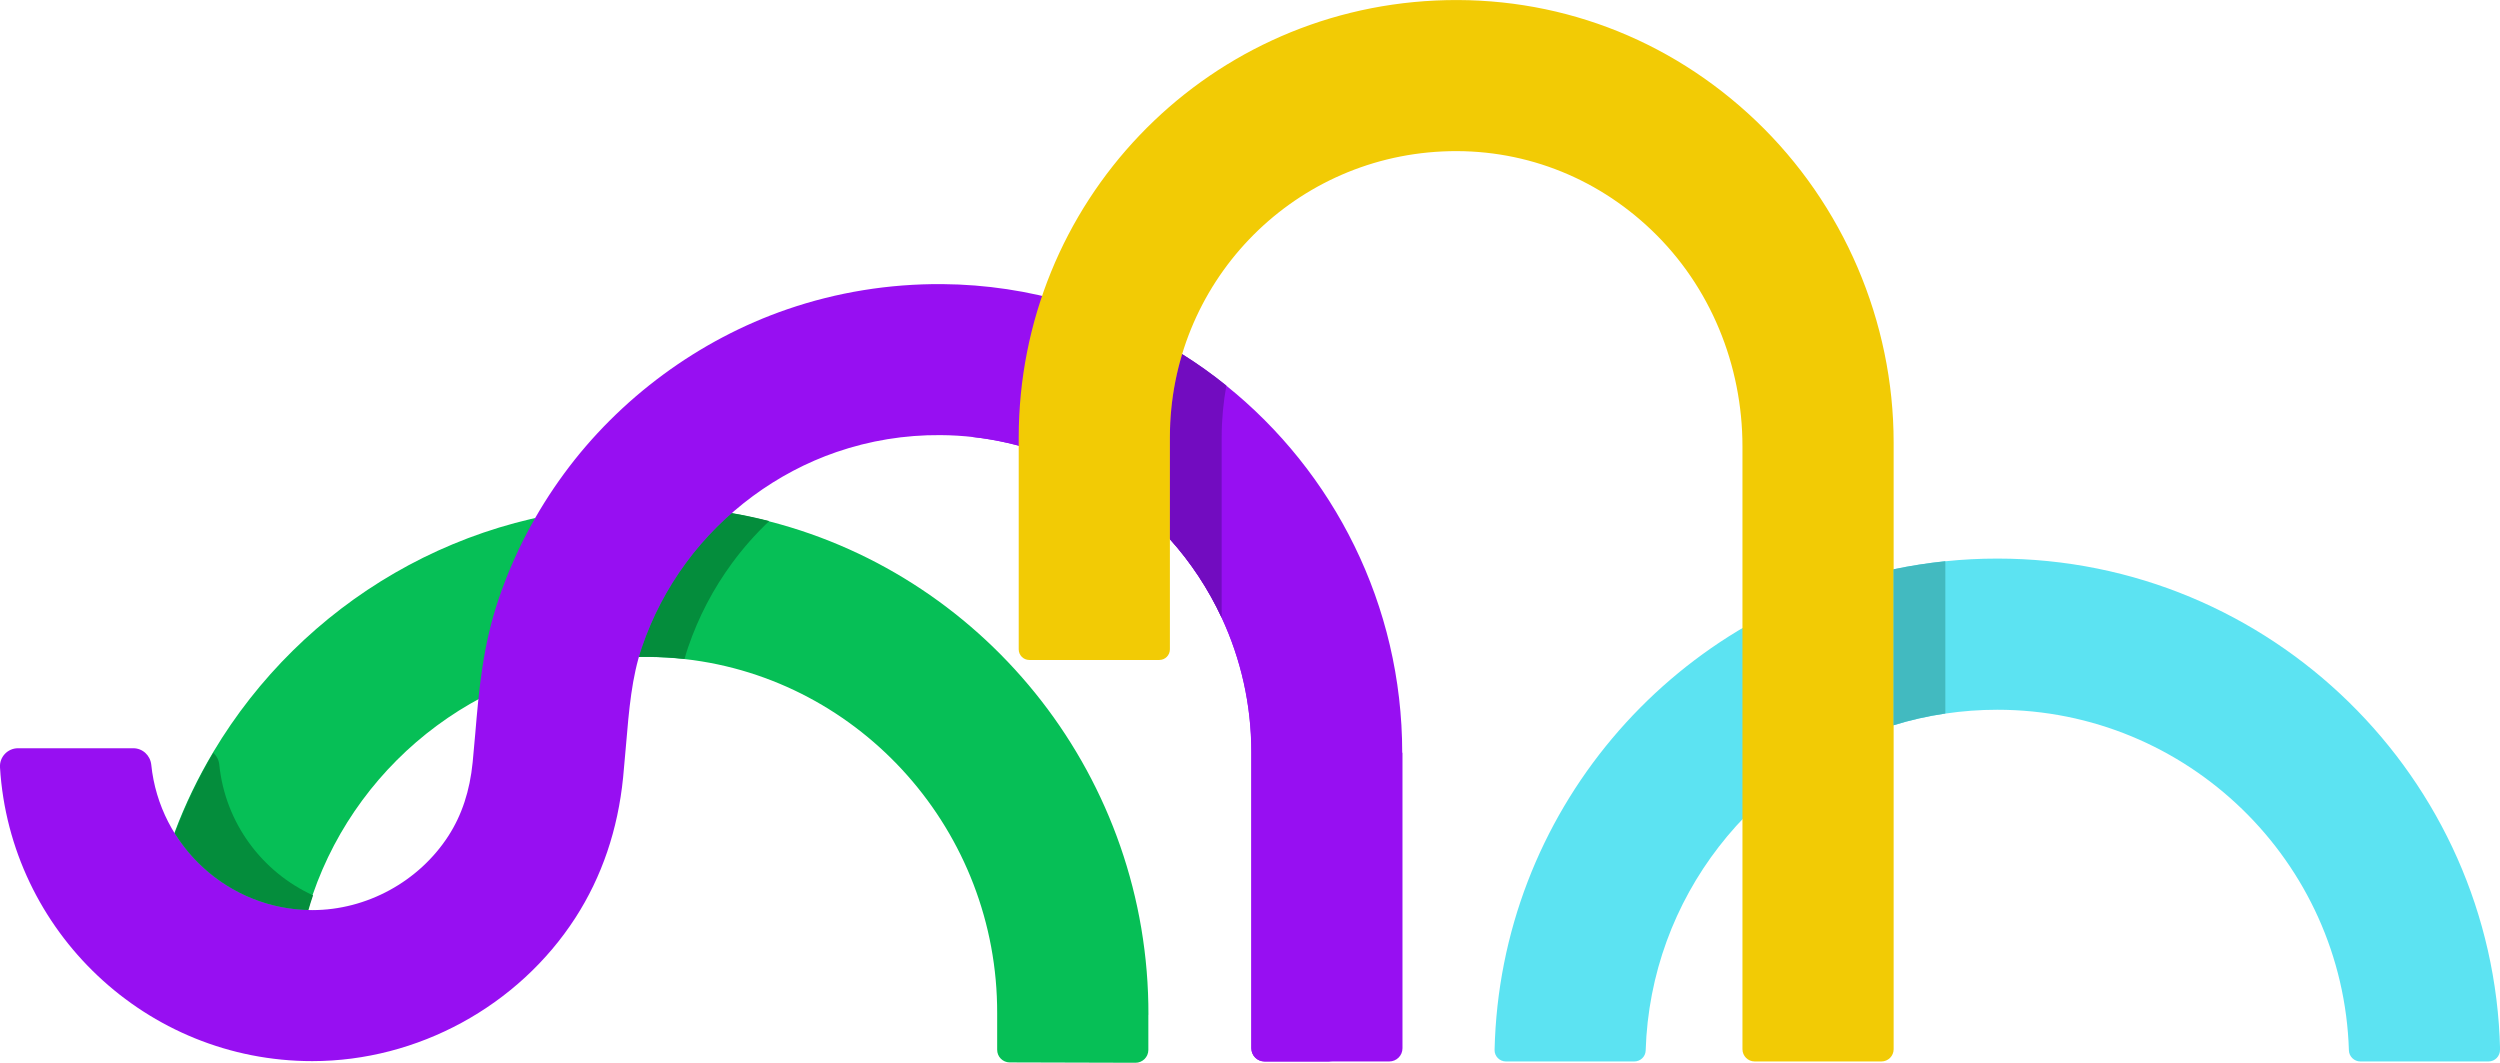 <svg xmlns="http://www.w3.org/2000/svg" id="Layer_1" viewBox="0 0 287.74 122.32"><defs><style>.cls-1{fill:#720cc0;}.cls-2{fill:#f2cb05;}.cls-3{fill:#970ff2;}.cls-4{fill:#5ce3f2;}.cls-5{fill:#048d3c;}.cls-6{fill:#960ff1;}.cls-7{fill:#42bac0;}.cls-8{fill:#06bf56;}</style></defs><path class="cls-8" d="M132.17,116.81v4.05c-.01.81-.67,1.46-1.48,1.46l-14.47-.04c-.81,0-1.46-.66-1.45-1.47v-4.16c.07-20.92-15.6-38.49-35.93-40.79-1.38-.15-2.78-.24-4.2-.25-.36,0-.71,0-1.06,0-17.41.31-32.18,11.66-37.58,27.34-.19.56-.37,1.12-.54,1.69-1.06,3.6-1.64,7.41-1.65,11.35l-17.39-.05c.02-7.1,1.32-13.89,3.69-20.17,1.21-3.23,2.71-6.32,4.46-9.25,10.16-17.02,28.81-28.42,50.05-28.3,3.3.02,6.54.32,9.69.87,1.45.26,2.89.57,4.31.94,25.15,6.48,43.63,29.62,43.56,56.78Z"></path><path class="cls-5" d="M88.52,59.99c-1.56,1.47-2.99,3.09-4.26,4.82-2.18,2.97-3.88,6.23-5.06,9.69-.15.44-.29.89-.41,1.34-1.38-.15-2.78-.23-4.2-.24-.36,0-.71,0-1.06,0,.1-.38.22-.74.34-1.11,1.18-3.47,2.88-6.73,5.06-9.69,1.54-2.1,3.32-4.03,5.28-5.75,1.45.25,2.89.56,4.31.92Z"></path><path class="cls-6" d="M153.36,122.17h-7.82c-.84,0-1.52-.68-1.52-1.52v-34.08c0-5.51-1.22-10.75-3.41-15.47-1.54-3.31-3.55-6.36-5.96-9.04-5.76-6.43-13.76-10.79-22.78-11.77,1.38-.15,2.78-.22,4.18-.21,10.5.07,19.9,4.7,26.42,11.98,2.41,2.68,4.42,5.73,5.96,9.04,2.19,4.71,3.41,9.96,3.41,15.47v34.08c0,.84.68,1.52,1.52,1.52Z"></path><path class="cls-5" d="M36.03,103.05c-.19.56-.37,1.12-.53,1.69-6.49-.16-12.17-3.66-15.38-8.83,1.21-3.23,2.69-6.33,4.43-9.26.38.34.64.82.69,1.37.68,6.69,4.92,12.35,10.79,15.03Z"></path><path class="cls-3" d="M161.42,86.63v34.02c0,.84-.68,1.52-1.52,1.52h-14.35c-.84,0-1.52-.68-1.52-1.52v-34.08c0-5.51-1.22-10.75-3.41-15.47-1.54-3.31-3.55-6.36-5.96-9.04-6.53-7.28-15.92-11.91-26.42-11.98-4.11-.03-8.13.63-11.97,1.95-6.86,2.36-13.01,6.9-17.33,12.78-2.18,2.97-3.88,6.23-5.06,9.69-1.17,3.43-1.48,7.12-1.84,11.39-.1,1.16-.2,2.36-.32,3.58-.6,6.02-2.45,11.45-5.49,16.16-6.57,10.18-18.17,16.5-30.28,16.5C16.84,122.14,1.15,107.17,0,88.33c-.08-1.2.88-2.21,2.07-2.21h13.27c1.08,0,1.96.83,2.07,1.9.96,9.38,8.9,16.73,18.53,16.73,6.26,0,12.27-3.28,15.67-8.54,1.55-2.41,2.46-5.17,2.79-8.46.11-1.11.2-2.21.3-3.31.42-4.96.85-10.08,2.7-15.52,1.75-5.15,4.28-9.99,7.51-14.39,6.39-8.71,15.52-15.43,25.69-18.93,5.73-1.97,11.73-2.94,17.84-2.9,10.14.08,19.59,3.03,27.61,8.06,1.77,1.11,3.46,2.31,5.08,3.62,12.36,9.92,20.26,25.23,20.26,42.26Z"></path><path class="cls-1" d="M141.15,44.37c-.35,1.94-.54,3.93-.54,5.97v20.76c-1.54-3.31-3.55-6.36-5.96-9.04v-11.72c0-3.33.49-6.55,1.41-9.59,1.77,1.11,3.46,2.31,5.08,3.62Z"></path><path class="cls-4" d="M287.74,120.8c.02.75-.57,1.37-1.32,1.37h-14.75c-.71,0-1.3-.57-1.32-1.27-.67-21.74-18.57-39.21-40.47-39.21-2.03,0-4.02.15-5.98.44-2.04.3-4.03.75-5.96,1.35-16.13,4.99-27.99,19.81-28.53,37.43-.02.7-.6,1.26-1.31,1.26h-14.77c-.73,0-1.33-.6-1.31-1.33.62-27.24,20.14-49.89,45.93-55.31,1.95-.41,3.94-.72,5.96-.93,1.96-.21,3.96-.31,5.98-.31,31.46,0,57.13,25.22,57.86,56.51Z"></path><path class="cls-2" d="M216.54,122.17h-14.58c-.78,0-1.41-.63-1.41-1.41V51.38c0-9.35-3.68-18.41-10.44-24.87-6.56-6.28-15.12-9.5-24.08-9.08-17.6.82-31.38,15.28-31.38,32.91v24.4c0,.67-.54,1.22-1.22,1.22h-14.96c-.67,0-1.22-.54-1.22-1.22v-24.4C117.27,23.4,138.34,1.31,165.23.06c13.75-.64,26.85,4.28,36.88,13.85,10.07,9.61,15.84,23.1,15.84,37.02v69.83c0,.78-.63,1.41-1.41,1.41Z"></path><path class="cls-7" d="M223.9,64.6v17.52c-2.04.3-4.03.75-5.96,1.35v-17.95c1.95-.41,3.94-.72,5.96-.93Z"></path></svg>